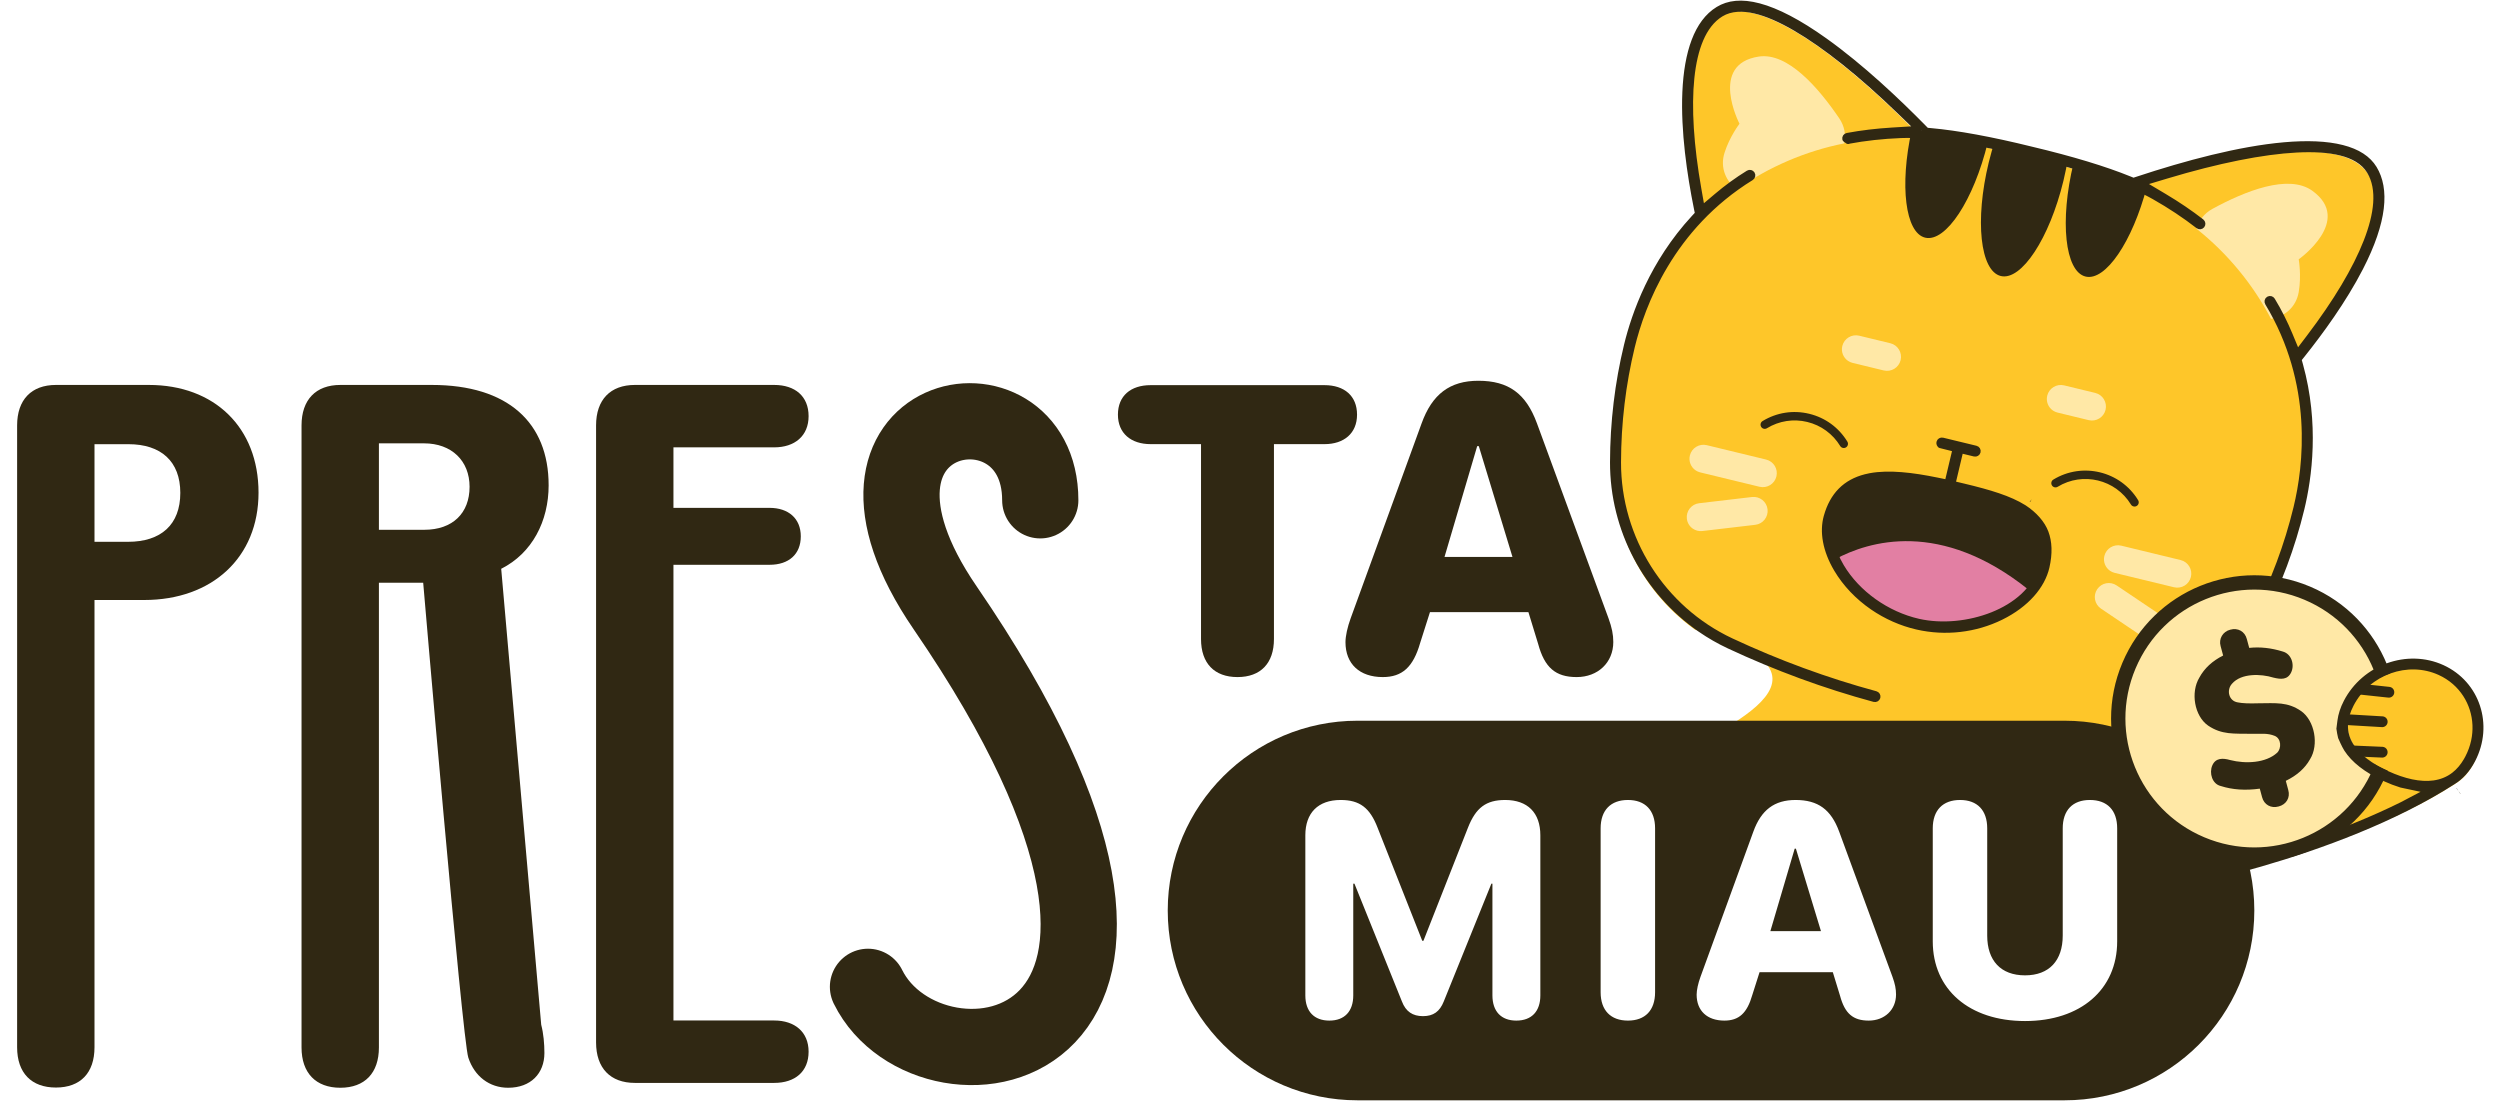 <svg width="510" height="226" viewBox="0 0 510 226" fill="none" xmlns="http://www.w3.org/2000/svg">
<path d="M432.954 148.197C444.455 145.532 454.399 137.924 459.958 127.07C463.661 119.837 466.438 112.382 468.303 104.694C470.458 95.805 470.924 84.989 467.63 74.212C474.723 65.517 489.285 45.636 483.185 35.632C477.042 25.556 447.63 34.043 434.517 38.436C429.112 36.133 421.941 33.988 413.613 32.008C405.302 29.954 397.944 28.577 392.084 28.148C382.437 18.231 360.178 -2.773 350.107 3.367C340.107 9.464 343.94 33.79 346.272 44.781C338.404 52.855 333.864 62.686 331.707 71.576C329.844 79.264 328.898 87.165 328.878 95.289C328.846 108.609 335.234 120.883 345.788 128.455C382.629 138.7 343.905 150.902 340.78 155.544C362.658 170.579 419.335 152.608 419.335 152.608C424.983 144.389 435.359 158.195 432.954 148.197Z" fill="#FEC629"/>
<path d="M420.937 36.892C418.088 48.639 412.363 57.327 408.163 56.307C403.953 55.287 402.843 44.941 405.691 33.195C406.081 31.585 406.523 30.035 407.013 28.564C412.024 29.541 416.979 30.742 421.879 32.177C421.642 33.711 421.325 35.29 420.937 36.892Z" fill="#302813"/>
<path d="M405.501 29.064C402.655 40.802 396.937 49.501 392.728 48.48C388.68 47.498 387.5 37.831 389.971 26.622C392.753 26.573 395.579 26.744 398.417 27.137C400.848 27.479 403.269 27.865 405.674 28.316C405.622 28.569 405.562 28.812 405.501 29.064Z" fill="#302813"/>
<path d="M437.945 38.15C435.014 49.296 429.525 57.403 425.459 56.417C421.249 55.396 420.15 45.045 422.996 33.307C423.057 33.055 423.116 32.812 423.186 32.562C425.876 33.367 428.556 34.255 431.211 35.204C433.552 36.037 435.797 37.028 437.945 38.15Z" fill="#302813"/>
<path d="M468.938 52.904C468.938 52.904 469.531 56.204 468.935 59.598C468.391 62.736 465.958 64.643 463.284 65.037C459.579 57.979 454.417 51.694 448.084 46.66C448.558 45.001 449.66 43.524 451.324 42.617C458.007 38.965 466.88 35.432 471.71 38.915C480.122 44.989 468.938 52.904 468.938 52.904Z" fill="#FFE8A6"/>
<path d="M354.856 25.244C354.856 25.244 352.817 27.907 351.793 31.197C350.839 34.236 352.128 37.045 354.326 38.62C360.853 34.042 368.32 30.819 376.253 29.244C376.591 27.552 376.289 25.735 375.225 24.167C370.956 17.86 364.686 10.655 358.798 11.539C348.539 13.086 354.856 25.244 354.856 25.244Z" fill="#FFE8A6"/>
<path d="M434.224 147.377C434.333 147.452 434.463 147.478 434.596 147.445C445.998 144.539 455.639 136.83 461.041 126.283C464.739 119.062 467.558 111.5 469.423 103.808C470.98 97.386 472.471 86.45 469.159 74.478L468.834 73.304C468.833 73.3 468.834 73.296 468.836 73.293L469.596 72.341C473.306 67.699 478.034 61.223 481.433 54.625C486.36 45.061 486.757 38.516 484.248 34.402C483.045 32.429 480.927 31.032 477.78 30.232C474.613 29.426 470.608 29.283 466.02 29.685C456.854 30.488 445.947 33.407 436.056 36.681L435.222 36.957C435.219 36.958 435.216 36.958 435.214 36.957L434.4 36.626C429.35 34.573 422.655 32.539 414.403 30.577C406.149 28.536 399.28 27.282 393.846 26.795L392.972 26.717C392.969 26.716 392.966 26.715 392.964 26.713L392.349 26.087C387.147 20.79 379.689 13.714 372.198 8.373C366.893 4.588 362.47 2.308 358.836 1.339C355.251 0.384 352.602 0.738 350.552 1.987C346.262 4.603 344.222 10.709 343.867 18.806C343.522 26.702 344.823 35.57 346.208 42.425L346.449 43.62C346.45 43.624 346.449 43.628 346.447 43.631L345.619 44.526C337.192 53.652 333.508 64.057 331.952 70.478C330.086 78.171 329.129 86.185 329.109 94.297C329.077 108.004 335.921 120.764 346.976 128.362C348.793 129.61 350.723 130.719 352.754 131.67C362.37 136.166 372.338 139.823 382.378 142.542C382.623 142.608 382.873 142.462 382.939 142.221C383.005 141.976 382.86 141.726 382.617 141.66C372.621 138.954 362.704 135.314 353.14 130.842C339.05 124.249 329.985 109.906 330.023 94.299C330.043 86.267 330.989 78.325 332.84 70.694C334.9 62.198 340.807 46.276 357.205 36.164C357.419 36.031 357.487 35.749 357.353 35.532C357.222 35.318 356.941 35.251 356.725 35.385C354.387 36.827 352.266 38.386 350.327 40.024L347.159 42.702C347.152 42.708 347.141 42.704 347.139 42.695L346.418 38.609C344.85 29.719 344.358 21.948 344.984 15.901C345.297 12.878 345.898 10.196 346.843 7.992C347.786 5.793 349.137 3.923 351.029 2.769C353.075 1.522 355.578 1.526 358.03 2.099C360.521 2.68 363.328 3.929 366.339 5.682C372.375 9.196 379.645 14.986 387.504 22.567L391.409 26.335C391.416 26.342 391.412 26.355 391.401 26.355L385.985 26.686C382.832 26.879 379.765 27.241 376.855 27.785C376.606 27.831 376.443 28.071 376.489 28.318C376.513 28.444 376.925 28.616 377.023 28.683M434.224 147.377C434.253 147.492 434.136 147.317 434.224 147.377ZM434.224 147.377C434.162 147.134 434.126 146.62 434.372 146.557C445.53 143.717 454.951 136.172 460.228 125.868C463.889 118.719 466.685 111.225 468.535 103.594C470.595 95.099 472.636 78.239 462.69 61.739C462.561 61.525 462.627 61.243 462.845 61.111C463.062 60.981 463.344 61.052 463.473 61.267C464.891 63.617 466.062 65.976 467.036 68.32L468.628 72.153C468.631 72.162 468.643 72.163 468.648 72.156L471.159 68.85C476.621 61.661 480.613 54.976 482.824 49.314C483.93 46.484 484.624 43.825 484.794 41.434C484.963 39.049 484.62 36.77 483.467 34.879C482.22 32.832 479.992 31.688 477.549 31.073C475.068 30.448 472 30.271 468.52 30.45C461.543 30.809 452.429 32.628 441.974 35.771L436.779 37.332C436.769 37.335 436.767 37.349 436.776 37.354L441.439 40.128C444.158 41.745 446.72 43.474 449.059 45.292C449.259 45.446 449.295 45.734 449.141 45.933C448.985 46.133 448.698 46.168 448.5 46.014C445.746 43.873 442.712 41.864 439.484 40.036C434.194 37.047 425.62 34.185 414.199 31.469C402.78 28.646 393.848 27.264 387.774 27.499C384.07 27.645 380.451 28.042 377.023 28.683M377.023 28.683C377.123 28.751 376.898 28.707 377.023 28.683Z" stroke="#302813" stroke-width="1.332" stroke-linecap="round" stroke-linejoin="round"/>
<path d="M430.447 116.444C429.499 115.793 429.002 114.602 429.289 113.417C429.661 111.885 431.205 110.945 432.737 111.315L444.843 114.25C446.374 114.623 447.316 116.164 446.945 117.698C446.573 119.231 445.029 120.171 443.497 119.801L431.391 116.866C431.044 116.78 430.726 116.636 430.447 116.444Z" fill="#FFE8A6"/>
<path d="M428.578 124.147C427.289 123.261 426.952 121.501 427.828 120.2C428.708 118.891 430.483 118.545 431.791 119.426L440.807 125.495C440.815 125.501 440.823 125.506 440.83 125.511C442.118 126.397 442.455 128.158 441.58 129.459C440.7 130.767 438.925 131.113 437.617 130.232L428.602 124.162C428.593 124.158 428.586 124.153 428.578 124.147Z" fill="#FFE8A6"/>
<path d="M345.89 95.943C344.942 95.292 344.446 94.1 344.733 92.917C345.105 91.384 346.649 90.443 348.18 90.814L360.286 93.749C361.818 94.121 362.759 95.665 362.388 97.198C362.016 98.73 360.472 99.671 358.94 99.3L346.834 96.365C346.488 96.28 346.169 96.135 345.89 95.943Z" fill="#FFE8A6"/>
<path d="M345.337 107.847C344.683 107.397 344.218 106.677 344.117 105.826C343.933 104.261 345.054 102.842 346.62 102.658L357.413 101.391C358.979 101.207 360.397 102.329 360.581 103.894C360.765 105.459 359.644 106.878 358.079 107.062L347.286 108.329C346.571 108.414 345.887 108.225 345.337 107.847Z" fill="#FFE8A6"/>
<path d="M418.791 83.745C417.843 83.094 417.347 81.902 417.634 80.718C418.006 79.186 419.55 78.245 421.082 78.617L427.431 80.157C428.962 80.529 429.904 82.072 429.533 83.605C429.161 85.137 427.617 86.079 426.085 85.707L419.735 84.166C419.388 84.08 419.07 83.936 418.791 83.745Z" fill="#FFE8A6"/>
<path d="M376.986 73.611C376.038 72.959 375.541 71.769 375.829 70.584C376.201 69.052 377.744 68.112 379.276 68.482L385.626 70.021C387.157 70.393 388.099 71.935 387.728 73.469C387.356 75.001 385.813 75.942 384.281 75.571L377.931 74.032C377.583 73.946 377.265 73.802 376.986 73.611Z" fill="#FFE8A6"/>
<path d="M374.343 114.096C376.079 117.534 379.054 120.851 382.885 123.317C385.31 124.88 388.074 126.091 391.082 126.787C398.862 128.562 406.536 126.405 411.507 122.567C412.401 121.88 413.198 121.142 413.902 120.36C415.38 118.716 416.405 116.879 416.84 114.99C419.398 103.808 409.634 101.306 397.53 98.541C385.413 95.776 375.745 95.124 372.986 104.976C372.216 107.736 372.763 110.965 374.343 114.096Z" fill="#302813"/>
<path d="M413.9 120.36C409.285 125.511 400.252 128.881 391.082 126.785C383.313 125.009 377.179 119.706 374.342 114.099C381.151 110.418 395.852 105.857 413.9 120.36Z" fill="#E27FA3"/>
<path d="M410.951 106.359C407.821 104.446 402.997 103.245 397.051 101.887C397.045 101.886 397.04 101.879 397.042 101.873L397.57 99.559C397.572 99.553 397.568 99.546 397.561 99.545C394.858 98.928 391.904 98.32 389.067 98.005C386.258 97.692 383.038 97.732 380.545 98.356C378.863 98.826 377.388 99.619 376.187 100.85C374.921 102.148 374.104 103.786 373.579 105.66C372.707 108.774 373.643 112.419 375.553 115.629C378.834 121.142 384.863 125.41 391.328 126.886C396.161 127.99 401.811 127.396 406.504 125.524C411.126 123.68 415.421 120.327 416.536 115.445C417.043 113.221 417.136 111.119 416.454 109.183C415.766 107.227 414.406 105.769 412.647 104.6C412.643 104.596 412.636 104.597 412.632 104.601L410.951 106.359ZM410.951 106.359L411.259 106.555M395.883 90.759C395.728 90.652 395.653 90.459 395.698 90.273C395.758 90.025 396.006 89.877 396.249 89.936L403.046 91.584C403.295 91.645 403.442 91.896 403.383 92.138C403.324 92.383 403.077 92.533 402.833 92.474L399.905 91.763C399.899 91.761 399.892 91.765 399.89 91.772L398.239 98.738C398.238 98.744 398.242 98.751 398.248 98.752L400.564 99.305C405.866 100.572 409.893 101.788 412.833 103.628C414.979 105.024 416.557 106.828 417.248 108.681C417.945 110.549 418.068 112.843 417.428 115.649C416.554 119.47 413.347 123.263 408.178 125.81C402.941 128.389 396.882 129.093 391.124 127.777C387.886 127.038 384.794 125.657 382.07 123.785C379.068 121.722 376.543 119.084 374.766 116.095C372.449 112.198 371.856 108.417 372.698 105.412C373.929 101.016 376.541 98.436 380.578 97.4L381.516 97.192C385.355 96.474 390.171 97.064 395.07 98.068L397.336 98.532C397.343 98.534 397.349 98.53 397.35 98.523L399.003 91.557C399.004 91.55 399 91.544 398.994 91.542L395.883 90.759ZM395.883 90.759C395.821 90.744 395.922 90.785 395.883 90.759ZM414.476 101.837C414.467 101.831 414.484 101.843 414.476 101.837Z" stroke="#302813" stroke-width="1.332" stroke-linecap="round" stroke-linejoin="round"/>
<path d="M358.39 88.982C358.068 88.761 357.787 88.471 357.57 88.116C356.749 86.769 357.176 85.013 358.522 84.192C361.848 82.163 365.765 81.552 369.552 82.47C373.338 83.388 376.54 85.727 378.569 89.052C379.389 90.398 378.963 92.155 377.617 92.976C376.272 93.797 374.514 93.371 373.693 92.025C372.459 90.001 370.511 88.578 368.206 88.019C365.902 87.461 363.518 87.833 361.493 89.067C360.503 89.672 359.288 89.6 358.39 88.982Z" fill="#302813" stroke="#FEC629" stroke-width="3.997"/>
<path d="M417.705 100.922C417.383 100.701 417.103 100.41 416.886 100.056C416.065 98.71 416.491 96.952 417.837 96.131C424.704 91.945 433.696 94.125 437.884 100.992C438.705 102.337 438.279 104.094 436.933 104.916C435.586 105.738 433.827 105.311 433.008 103.965C430.461 99.786 424.987 98.46 420.81 101.007C419.818 101.612 418.604 101.54 417.705 100.922Z" fill="#302813" stroke="#FEC629" stroke-width="3.997"/>
<path d="M500.795 159.906C502.37 159.009 503.722 157.561 504.758 155.438C508.198 148.391 505.274 139.89 498.228 136.45C491.181 133.011 482.679 135.934 479.24 142.981C478.21 145.09 477.899 147.034 478.15 148.817C468.34 152.148 442.863 151.07 433.411 146.199L439.117 180.998C439.117 180.998 476.687 175.437 500.809 159.916L500.795 159.906Z" fill="#FEC629"/>
<path d="M11.406 221.859C6.417 221.859 3.492 218.891 3.492 213.644L3.492 86.786C3.492 81.539 6.417 78.528 11.406 78.528H30.374C43.708 78.528 52.74 87.173 52.74 100.507C52.74 113.754 43.234 122.4 29.428 122.4H19.277L19.277 213.644C19.277 218.891 16.395 221.859 11.406 221.859ZM19.277 110.529H26.116C32.826 110.529 36.783 107.045 36.783 100.55C36.783 94.098 32.826 90.614 26.202 90.614H19.277V110.529Z" fill="#302813"/>
<path d="M69.427 221.902C64.438 221.902 61.513 218.891 61.513 213.687L61.513 86.786C61.513 81.539 64.438 78.528 69.427 78.528H88.094C103.578 78.528 111.922 86.184 111.922 99.001C111.922 106.313 108.567 112.851 102.245 116.034L110.406 209.042C110.88 210.852 111.059 212.965 111.059 214.815C111.059 218.987 108.266 221.902 103.664 221.902C99.836 221.902 96.783 219.562 95.535 215.751C94.287 211.941 86.33 118.873 86.33 118.873H77.298L77.298 213.687C77.298 218.891 74.416 221.902 69.427 221.902ZM77.298 108.077H86.545C92.352 108.077 95.793 104.679 95.793 99.303C95.793 94.012 92.137 90.442 86.502 90.442H77.298V108.077Z" fill="#302813"/>
<path d="M129.512 220.913C124.523 220.913 121.598 217.902 121.598 212.655L121.598 86.786C121.598 81.539 124.523 78.528 129.512 78.528H157.943C162.201 78.528 164.954 80.851 164.954 84.894C164.954 88.937 162.115 91.26 157.943 91.26H137.383V103.604H156.996C160.824 103.604 163.362 105.754 163.362 109.41C163.362 113.066 160.911 115.217 156.996 115.217H137.383L137.383 208.181H157.943C162.115 208.181 164.954 210.504 164.954 214.547C164.954 218.59 162.201 220.913 157.943 220.913H129.512Z" fill="#302813"/>
<path d="M252.447 138.123C247.732 138.123 245.008 135.318 245.008 130.359V90.603H234.724C230.74 90.603 228.057 88.408 228.057 84.587C228.057 80.766 230.659 78.57 234.724 78.57H270.211C274.236 78.57 276.837 80.766 276.837 84.587C276.837 88.408 274.155 90.603 270.211 90.603H259.886V130.359C259.886 135.318 257.163 138.123 252.447 138.123Z" fill="#302813"/>
<path d="M282.08 138.123C277.364 138.123 274.478 135.44 274.478 131.009C274.478 129.749 274.885 127.92 275.535 126.131L290.006 86.375C292.161 80.4 295.779 77.676 301.592 77.676C307.73 77.676 311.307 80.278 313.543 86.375L328.136 126.131C328.827 128.042 329.112 129.424 329.112 130.968C329.112 135.155 325.982 138.123 321.632 138.123C317.323 138.123 315.088 136.172 313.787 131.375L311.795 124.871H291.714L289.722 131.131C288.299 136.09 286.063 138.123 282.08 138.123ZM294.681 113.611H308.543L301.673 91.009H301.348L294.681 113.611Z" fill="#302813"/>
<path d="M212.214 102.061C212.214 74.284 164.652 82.916 192.824 124.016C256.785 217.329 189.733 227.015 177.069 201.313" stroke="#302813" stroke-width="15.551" stroke-linecap="round"/>
<path fill-rule="evenodd" clip-rule="evenodd" d="M276.937 147.026C255.554 147.026 238.219 164.361 238.219 185.744C238.219 207.128 255.554 224.463 276.937 224.463H421.163C442.547 224.463 459.881 207.128 459.881 185.744C459.881 164.361 442.547 147.026 421.163 147.026H276.937ZM266.289 203.057C266.289 206.325 268.075 208.202 271.192 208.202C274.28 208.202 276.065 206.325 276.065 203.057V180.266H276.307L285.993 204.298C286.779 206.356 288.172 207.294 290.29 207.294C292.409 207.294 293.71 206.356 294.528 204.298L304.243 180.266H304.455V203.057C304.455 206.325 306.241 208.202 309.328 208.202C312.445 208.202 314.231 206.325 314.231 203.057V170.399C314.231 165.799 311.628 163.196 307.058 163.196C303.154 163.196 301.065 164.77 299.461 168.856L290.381 191.919H290.139L281.029 168.856C279.455 164.77 277.367 163.196 273.493 163.196C268.892 163.196 266.289 165.829 266.289 170.399V203.057ZM326.529 202.421C326.529 206.114 328.587 208.202 332.098 208.202C335.609 208.202 337.637 206.114 337.637 202.421V168.977C337.637 165.284 335.609 163.196 332.098 163.196C328.587 163.196 326.529 165.284 326.529 168.977V202.421ZM351.773 208.202C348.262 208.202 346.114 206.204 346.114 202.905C346.114 201.967 346.416 200.605 346.9 199.273L357.675 169.673C359.279 165.224 361.973 163.196 366.301 163.196C370.871 163.196 373.535 165.133 375.199 169.673L386.065 199.273C386.579 200.696 386.791 201.725 386.791 202.875C386.791 205.992 384.461 208.202 381.222 208.202C378.014 208.202 376.35 206.749 375.381 203.178L373.898 198.335H358.946L357.463 202.996C356.404 206.689 354.739 208.202 351.773 208.202ZM361.156 189.951H371.477L366.362 173.123H366.119L361.156 189.951ZM394.283 192.04C394.283 201.846 401.729 208.293 413.109 208.293C424.459 208.293 431.904 201.846 431.904 192.04V168.977C431.904 165.284 429.877 163.196 426.335 163.196C422.824 163.196 420.797 165.284 420.797 168.977V190.859C420.797 195.944 418.042 198.971 413.109 198.971C408.145 198.971 405.391 195.944 405.391 190.859V168.977C405.391 165.284 403.363 163.196 399.852 163.196C396.342 163.196 394.283 165.284 394.283 168.977V192.04Z" fill="#302813"/>
<path d="M485.458 157.36C479.502 171.484 463.223 178.106 449.099 172.15C434.975 166.194 428.353 149.916 434.309 135.792C440.265 121.668 456.543 115.046 470.668 121.002C484.792 126.958 491.414 143.236 485.458 157.36Z" fill="#FFE8A6" stroke="#302813" stroke-width="2.922"/>
<path d="M471.244 154.891C470.221 156.723 468.574 158.19 466.303 159.292L466.807 161.164C467.252 162.721 466.399 164.124 464.842 164.52C463.296 164.959 461.855 164.173 461.458 162.604L460.995 160.884C458.072 161.289 455.428 161.112 453.068 160.355C451.277 159.957 450.643 157.702 451.304 156.159C451.981 154.578 453.471 154.623 454.96 155.052C458.101 155.852 462.204 155.679 464.535 153.561C465.457 152.651 465.384 150.689 464.061 150.124C462.49 149.505 461.402 149.737 459.336 149.696C455.701 149.633 453.275 149.929 450.442 148.013C447.67 146.069 446.834 141.267 448.669 138.226C449.69 136.339 451.308 134.839 453.521 133.724L453.007 131.813C452.571 130.315 453.469 128.832 454.972 128.457C456.517 128.018 457.96 128.804 458.356 130.374L458.84 132.169C461.042 131.931 463.322 132.178 465.678 132.91C467.454 133.389 468.124 135.552 467.423 137.111C466.695 138.722 465.305 138.612 463.748 138.224C461.249 137.451 457.208 137.29 455.32 139.489C454.163 140.77 454.647 143.002 456.506 143.288C457.43 143.476 458.826 143.538 460.694 143.472C464.277 143.454 466.68 143.143 469.466 145.085C472.177 147.022 473.107 151.92 471.244 154.891Z" fill="#302813"/>
<path d="M498.011 150.373C496.469 155.373 494.5 159.605 489.363 158.021C484.227 156.438 476.933 152.675 479.411 144.639C480.953 139.639 488.44 135.543 493.576 137.127C498.712 138.71 499.552 145.373 498.011 150.373Z" fill="#FEC629"/>
<path d="M480.248 153.201L485.973 153.449" stroke="#302813" stroke-width="2.2" stroke-linecap="round"/>
<path d="M478.422 146.791L485.976 147.234" stroke="#302813" stroke-width="2.2" stroke-linecap="round"/>
<path d="M481.484 140.59L487.332 141.218" stroke="#302813" stroke-width="2.2" stroke-linecap="round"/>
<path d="M500.349 159.422C501.911 158.468 503.278 157.005 504.337 154.963C508.003 147.897 505.247 139.519 498.192 136.293C491.138 133.067 482.41 136.194 478.745 143.259C478.052 144.594 477.649 145.872 477.496 147.079L477.297 148.636C477.297 148.64 477.49 148.624 477.289 148.646C477.29 148.834 477.589 150.299 477.591 150.305L478.074 151.376C478.241 151.77 478.588 152.402 478.812 152.772M500.349 159.422C500.359 159.415 500.336 159.43 500.349 159.422ZM500.349 159.422C488.487 167.042 473.361 172.599 461.12 176.135C448.895 179.667 439.5 181.288 438.785 181.409C438.608 181.439 438.437 181.366 438.345 181.222M438.345 181.222C438.353 181.291 438.315 181.176 438.345 181.222ZM438.345 181.222C438.314 180.982 438.431 180.585 438.676 180.543C439.129 180.466 467.162 175.607 490.032 164.26L497.701 160.228C497.711 160.223 495.531 161.258 495.092 161.123L489.864 160.014C488.802 159.686 487.695 159.264 486.546 158.739C482.731 156.995 480.213 154.95 478.812 152.772M478.812 152.772C478.861 152.848 478.756 152.684 478.812 152.772ZM501.518 161.364C501.514 161.367 501.523 161.361 501.518 161.364ZM501.518 161.364C501.528 161.357 501.508 161.37 501.518 161.364ZM479.436 152.047C478.683 150.796 478.283 149.431 478.318 147.946C478.354 146.481 478.809 145.04 479.544 143.624C482.983 136.995 491.16 134.068 497.777 137.092C500.044 138.128 501.841 139.734 503.081 141.662C505.454 145.35 505.801 150.235 503.539 154.595L503.206 155.2C502.528 156.36 501.701 157.37 500.67 158.165C499.444 159.108 498.051 159.654 496.535 159.868C493.662 160.277 490.324 159.478 486.959 157.939C483.602 156.404 480.861 154.435 479.436 152.047Z" stroke="#302813" stroke-width="1.332" stroke-linecap="round" stroke-linejoin="round"/>
</svg>

